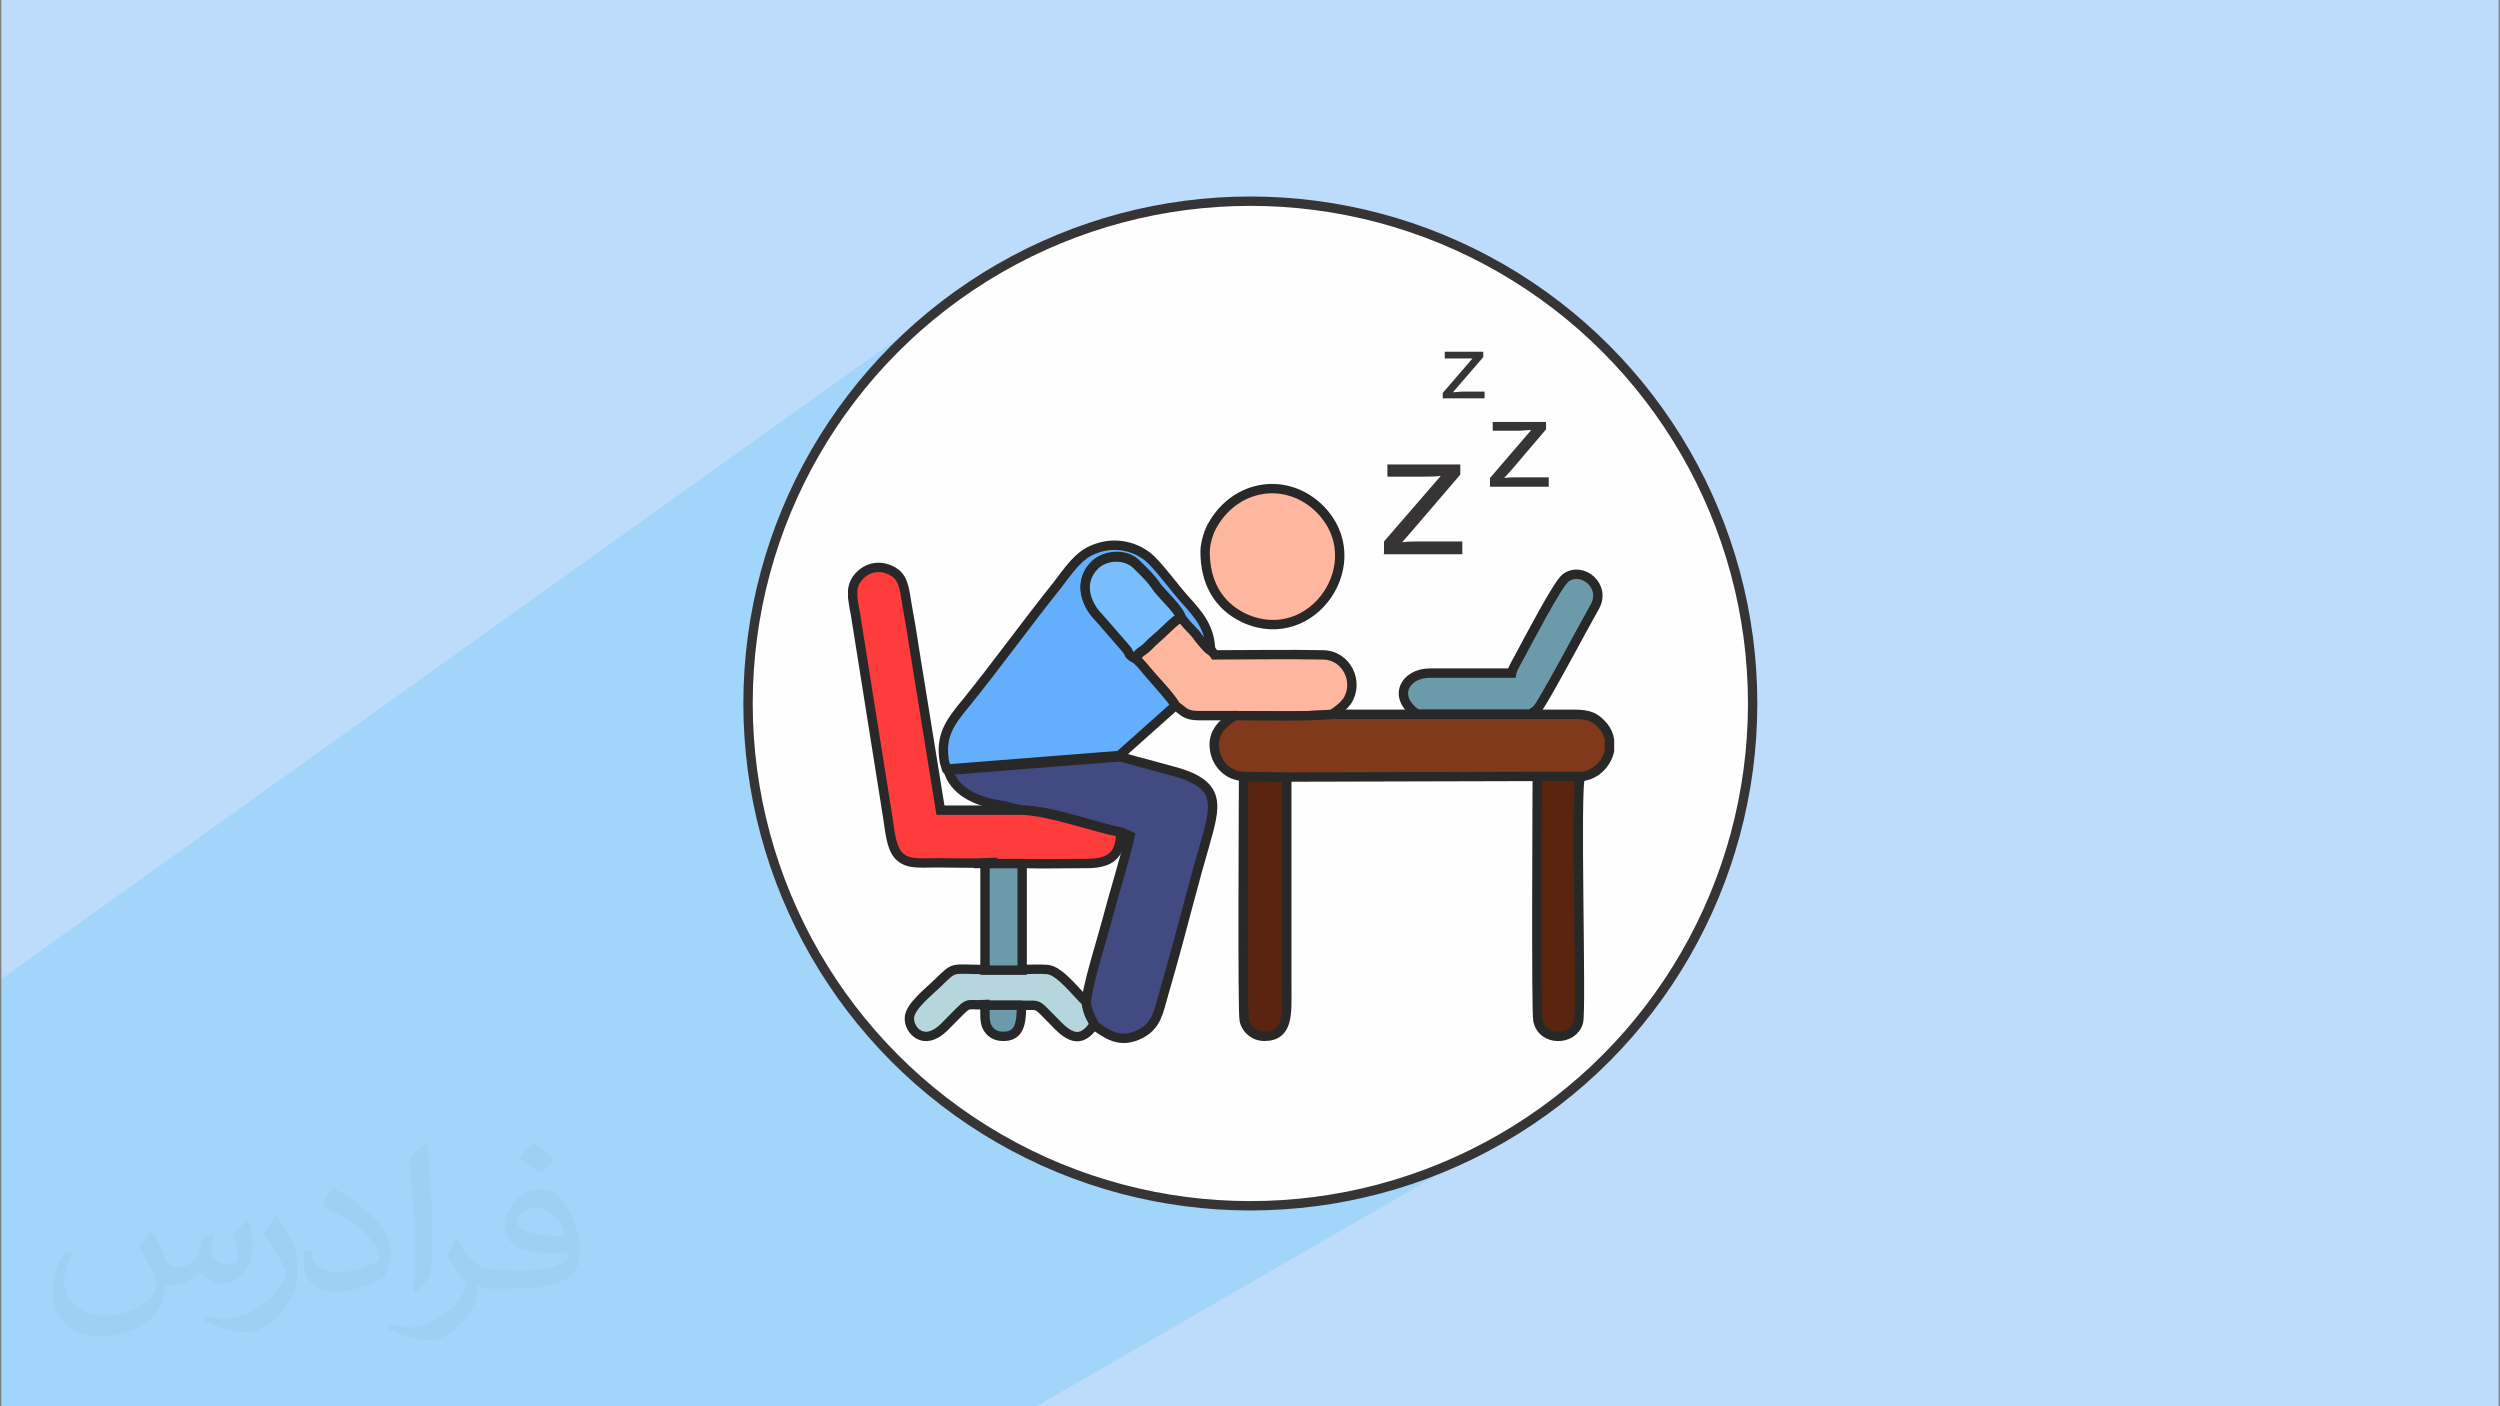 <?xml version="1.0" encoding="UTF-8"?>
<!DOCTYPE svg PUBLIC "-//W3C//DTD SVG 1.1//EN" "http://www.w3.org/Graphics/SVG/1.1/DTD/svg11.dtd">
<!-- Creator: CorelDRAW 2017 -->
<svg xmlns="http://www.w3.org/2000/svg" xml:space="preserve" width="3.703in" height="2.083in" version="1.1" style="shape-rendering:geometricPrecision; text-rendering:geometricPrecision; image-rendering:optimizeQuality; fill-rule:evenodd; clip-rule:evenodd"
viewBox="0 0 3703 2083"
 xmlns:xlink="http://www.w3.org/1999/xlink"
 enable-background="new 0 0 800 800">
 <rect x="0" y="0" width="3703" height="2083" fill="#808080" stroke="none"/>
 <defs>
  <style type="text/css">
   <![CDATA[
    .str0 {stroke:#373435;stroke-width:13.886}
    .str1 {stroke:#282829;stroke-width:13.886}
    .fil2 {fill:#FEFEFE}
    .fil8 {fill:#414B82}
    .fil6 {fill:#59250E}
    .fil9 {fill:#64AEFE}
    .fil5 {fill:#6B9BAA}
    .fil12 {fill:#78BEFF}
    .fil11 {fill:#80391A}
    .fil4 {fill:#B4D6DC}
    .fil0 {fill:#BDDCFC}
    .fil7 {fill:#FEB69E}
    .fil10 {fill:#FF3C3C}
    .fil13 {fill:#373435;fill-rule:nonzero}
    .fil3 {fill:#373435;fill-opacity:0.031}
    .fil1 {fill:#00AFEF;fill-opacity:0.149}
   ]]>
  </style>
 </defs>
 <g id="Layer_x0020_1">
  <polygon class="fil0" points="2,0 3701,0 3701,2083 2,2083 "/>
  <polygon class="fil1" points="1535,2083 2,2083 2,1450 1407,446 1378,468 1351,491 1326,516 1301,541 1278,568 1256,597 1235,626 1215,656 1198,687 1181,719 1166,752 1153,786 1141,820 1131,856 1123,892 1116,928 1112,966 1109,1003 1108,1042 1109,1080 1112,1118 1116,1155 1123,1192 1131,1228 1141,1263 1153,1297 1166,1331 1181,1364 1198,1396 1215,1427 1235,1458 1256,1487 1278,1515 1301,1542 1326,1568 1351,1592 1378,1616 1407,1638 1436,1659 1466,1678 1497,1696 1529,1712 1562,1727 1596,1740 1630,1752 1666,1762 1702,1771 1738,1777 1776,1782 1813,1785 1852,1786 1890,1785 1928,1782 1965,1777 2002,1771 2038,1762 2073,1752 2107,1740 2141,1727 2174,1712 2206,1696 2237,1678 "/>
  <circle class="fil2 str0" cx="1852" cy="1042" r="744"/>
  <path class="fil3" d="M226 1826c7,11 12,21 16,32 3,7 5,19 21,19 5,0 11,-1 17,-5 7,-3 12,-9 14,-17l6 -21 15 -7 1 1c-2,8 -3,16 -3,21 0,18 15,24 27,24 7,0 13,-3 13,-10 0,-8 -4,-22 -8,-35 7,-7 14,-14 22,-20l1 1c4,15 6,30 6,40 0,10 -4,20 -8,27 -7,14 -20,25 -36,25 -12,0 -25,-6 -34,-17l-1 0c-9,11 -22,20 -43,20l-7 0c-1,14 -4,24 -9,33 -13,25 -50,42 -85,42 -49,0 -73,-28 -73,-66 0,-23 8,-45 19,-60l10 4c-7,14 -12,27 -12,40 0,35 29,52 62,52 30,0 68,-19 75,-42 -3,-25 -12,-36 -26,-59 4,-7 10,-15 17,-23l1 0 0 0 2 1 0 0 0 0 0 0 0 0 0 0 0 0 0 0 0 0zm564 -133c10,6 20,14 30,23 -6,8 -12,15 -21,21 -10,-8 -20,-15 -30,-22 7,-8 14,-15 20,-22l0 0 1 0 0 0 0 0 0 0zm5 96c-17,0 -30,11 -30,19 0,17 33,23 73,23 -5,-20 -22,-42 -43,-42l0 0 0 0 0 0 0 0zm-37 93c22,0 41,-1 55,-4 16,-4 30,-12 30,-18 0,-1 0,-3 -1,-5 -9,1 -19,1 -29,1 -29,0 -52,-7 -61,-23 -2,-5 -4,-10 -4,-16 0,-16 7,-32 19,-42 10,-9 21,-14 33,-14 20,0 37,16 48,42 6,14 11,30 11,51 0,14 -4,25 -12,34 -16,15 -45,21 -90,21l-20 0 0 0 -5 0c-11,0 -19,-2 -25,-7l-1 0c0,3 1,5 1,7 0,10 -3,23 -10,33 -20,30 -42,43 -60,43 -19,0 -42,-7 -63,-17l4 -7c7,3 16,5 29,5 34,0 78,-33 84,-64 -1,-3 -3,-6 -7,-10 -10,-12 -16,-22 -22,-32 5,-10 10,-18 14,-25l2 0c14,29 28,46 57,46l5 0 0 0 21 0 0 0 -3 1 0 0 0 0 0 0 0 0 0 0 0 0 0 0 0 0zm-146 31c2,-14 3,-29 3,-43l0 -21c0,-39 -5,-96 -9,-133 7,-8 17,-17 25,-23l2 1c5,47 7,101 7,151 0,13 -1,26 -2,35 -1,12 -8,21 -22,35l-3 -1 0 0 -1 -1 0 0 0 0 0 0 0 0 0 0 0 0 0 0 0 0zm-151 -62c1,18 10,33 41,33 20,0 36,-5 55,-14 3,-1 5,-3 5,-5 0,-12 -9,-27 -24,-41 -14,-13 -34,-25 -51,-32 -6,-3 -8,-5 -8,-8 0,-5 7,-16 13,-24l2 0c20,11 43,27 60,44 15,16 25,33 25,51 0,13 -4,26 -11,38 -22,11 -46,20 -70,20 -29,0 -48,-14 -48,-45 0,-3 0,-9 1,-16l10 0 0 0 0 -1 0 0 0 0 0 0 0 0 0 0 0 0 0 0 0 0zm-52 -52l18 29c7,11 13,22 13,41l0 24c0,19 -12,39 -32,60 -15,14 -29,20 -42,20 -19,0 -40,-6 -65,-17l3 -7c8,2 17,4 28,4 36,0 72,-26 89,-58 2,-4 3,-7 3,-9 0,-4 -2,-8 -4,-11 -9,-17 -19,-33 -30,-47 6,-9 12,-18 18,-27l1 0 0 0 0 -2 0 0 0 0 0 0 0 0 0 0 0 0 0 0 0 0z"/>
  <g id="_2467565663888">
   <path class="fil4 str1" d="M1459 1489l55 0c29,1 17,-6 54,31 23,23 38,19 53,-3 -2,-6 -4,-9 -7,-15 -2,-5 -3,-11 -5,-18 -13,-11 -39,-47 -58,-48 -11,-1 -26,0 -37,0l-55 0c-52,0 -43,-6 -71,21 -11,11 -41,34 -41,51 -1,17 21,44 52,13 42,-42 26,-31 60,-33z"/>
   <path class="fil5 str1" d="M2101 1058l166 0 5 -4c5,-3 1,0 5,-4 7,-6 73,-130 85,-151 18,-31 -19,-61 -43,-43 -12,9 -56,94 -68,116 -3,6 -11,19 -12,25 -40,0 -80,0 -121,0 -37,0 -56,35 -20,60l3 2z"/>
   <polygon class="fil5 str1" points="1459,1437 1514,1437 1514,1279 1459,1279 "/>
   <path class="fil5 str1" d="M1514 1489l-55 0c0,12 -1,24 3,32 4,8 12,14 23,14 26,1 28,-21 28,-46z"/>
   <path class="fil6 str1" d="M1906 1151l-64 -1c0,19 -2,352 1,362 3,12 14,23 30,23 36,0 33,-35 33,-70l0 -314z"/>
   <path class="fil6 str1" d="M2341 1150l-64 0c0,19 -2,351 1,362 7,31 52,30 60,2 5,-18 -5,-349 3,-365z"/>
   <path class="fil7 str1" d="M1785 817c0,44 18,80 59,99 101,45 188,-85 111,-162 -48,-48 -124,-38 -159,24 -5,8 -11,26 -11,39z"/>
   <path class="fil7 str1" d="M1682 975c11,12 19,22 30,34 6,6 26,29 29,36 12,8 14,15 35,15 18,0 35,0 53,0 48,0 98,2 145,-2 0,0 1,-1 1,-1 0,0 1,-1 1,-1 7,-5 13,-9 19,-17 19,-28 0,-69 -36,-69 -53,-1 -107,0 -160,0l-4 -6c-6,-3 -17,-18 -22,-25 -7,-8 -18,-18 -22,-26 -10,5 -26,22 -35,30 -7,6 -10,9 -17,16 -6,6 -12,7 -15,15z"/>
   <path class="fil8 str1" d="M1404 1139c8,33 43,48 74,53 7,1 12,2 18,4l18 4c41,0 106,24 147,33 5,3 8,2 13,5 -10,42 -23,82 -34,124 -7,27 -31,102 -31,124 1,7 3,13 5,18 3,6 5,9 7,15 17,11 37,29 69,12 24,-13 26,-33 34,-60 14,-48 27,-97 40,-146 6,-23 13,-48 20,-72 17,-61 28,-92 -51,-112l-74 -20 -254 20z"/>
   <path class="fil9 str1" d="M1404 1139l254 -20 83 -74c-3,-7 -24,-30 -29,-36 -11,-12 -18,-22 -30,-34 -13,-7 -7,-6 -14,-15l-40 -46c-22,-22 -30,-55 -6,-78 15,-14 46,-18 63,1 9,9 19,18 27,30 6,9 33,34 37,46 4,8 15,18 22,26 5,7 16,21 22,25 0,-33 -17,-53 -37,-75 -18,-20 -33,-42 -51,-60 -20,-19 -52,-28 -83,-16 -25,9 -39,32 -57,55 -44,55 -91,120 -134,173 -24,29 -39,49 -32,88l3 10c0,0 0,1 1,1z"/>
   <path class="fil10 str1" d="M1459 1279l55 0c32,1 64,0 96,0 34,0 50,-12 50,-46 -41,-8 -106,-32 -147,-33l-120 0 -39 -241c-3,-20 -6,-39 -10,-60 -4,-21 -4,-41 -19,-51 -18,-12 -38,-9 -51,4 -7,7 -10,14 -11,22l0 11c1,7 2,15 4,24l48 302c3,20 5,43 15,55 13,15 31,12 58,12 24,0 49,1 72,0z"/>
   <path class="fil11 str1" d="M1829 1060c-5,4 -35,18 -30,50 3,21 19,39 43,40l64 1 372 -1 64 0c21,-1 38,-19 42,-38l0 -16c-1,-7 -4,-14 -9,-20 -11,-13 -20,-18 -43,-18 -21,0 -42,0 -64,0l-166 0 -127 0c-47,4 -97,2 -145,2z"/>
   <path class="fil12 str1" d="M1682 975c3,-8 9,-10 15,-15 7,-7 10,-10 17,-16 10,-8 25,-25 35,-30 -4,-12 -31,-36 -37,-46 -8,-12 -18,-21 -27,-30 -18,-19 -49,-15 -63,-1 -24,23 -16,56 6,78l40 46c7,8 1,8 14,15z"/>
   <path class="fil13" d="M2050 820l0 -18 84 -97c-10,1 -18,1 -25,1l-54 0 0 -18 108 0 0 15 -72 84 -14 16c10,-1 20,-1 28,-1l61 0 0 19 -117 0z"/>
   <path class="fil13" d="M2207 721l0 -13 61 -71c-7,0 -13,1 -18,1l-39 0 0 -13 79 0 0 11 -52 61 -10 11c7,-1 14,-1 21,-1l45 0 0 14 -85 0z"/>
   <path class="fil13" d="M2137 592l0 -10 44 -51c-5,0 -9,0 -13,0l-28 0 0 -10 57 0 0 8 -38 44 -7 8c5,0 10,-1 15,-1l32 0 0 10 -62 0z"/>
  </g>
 </g>
</svg>
